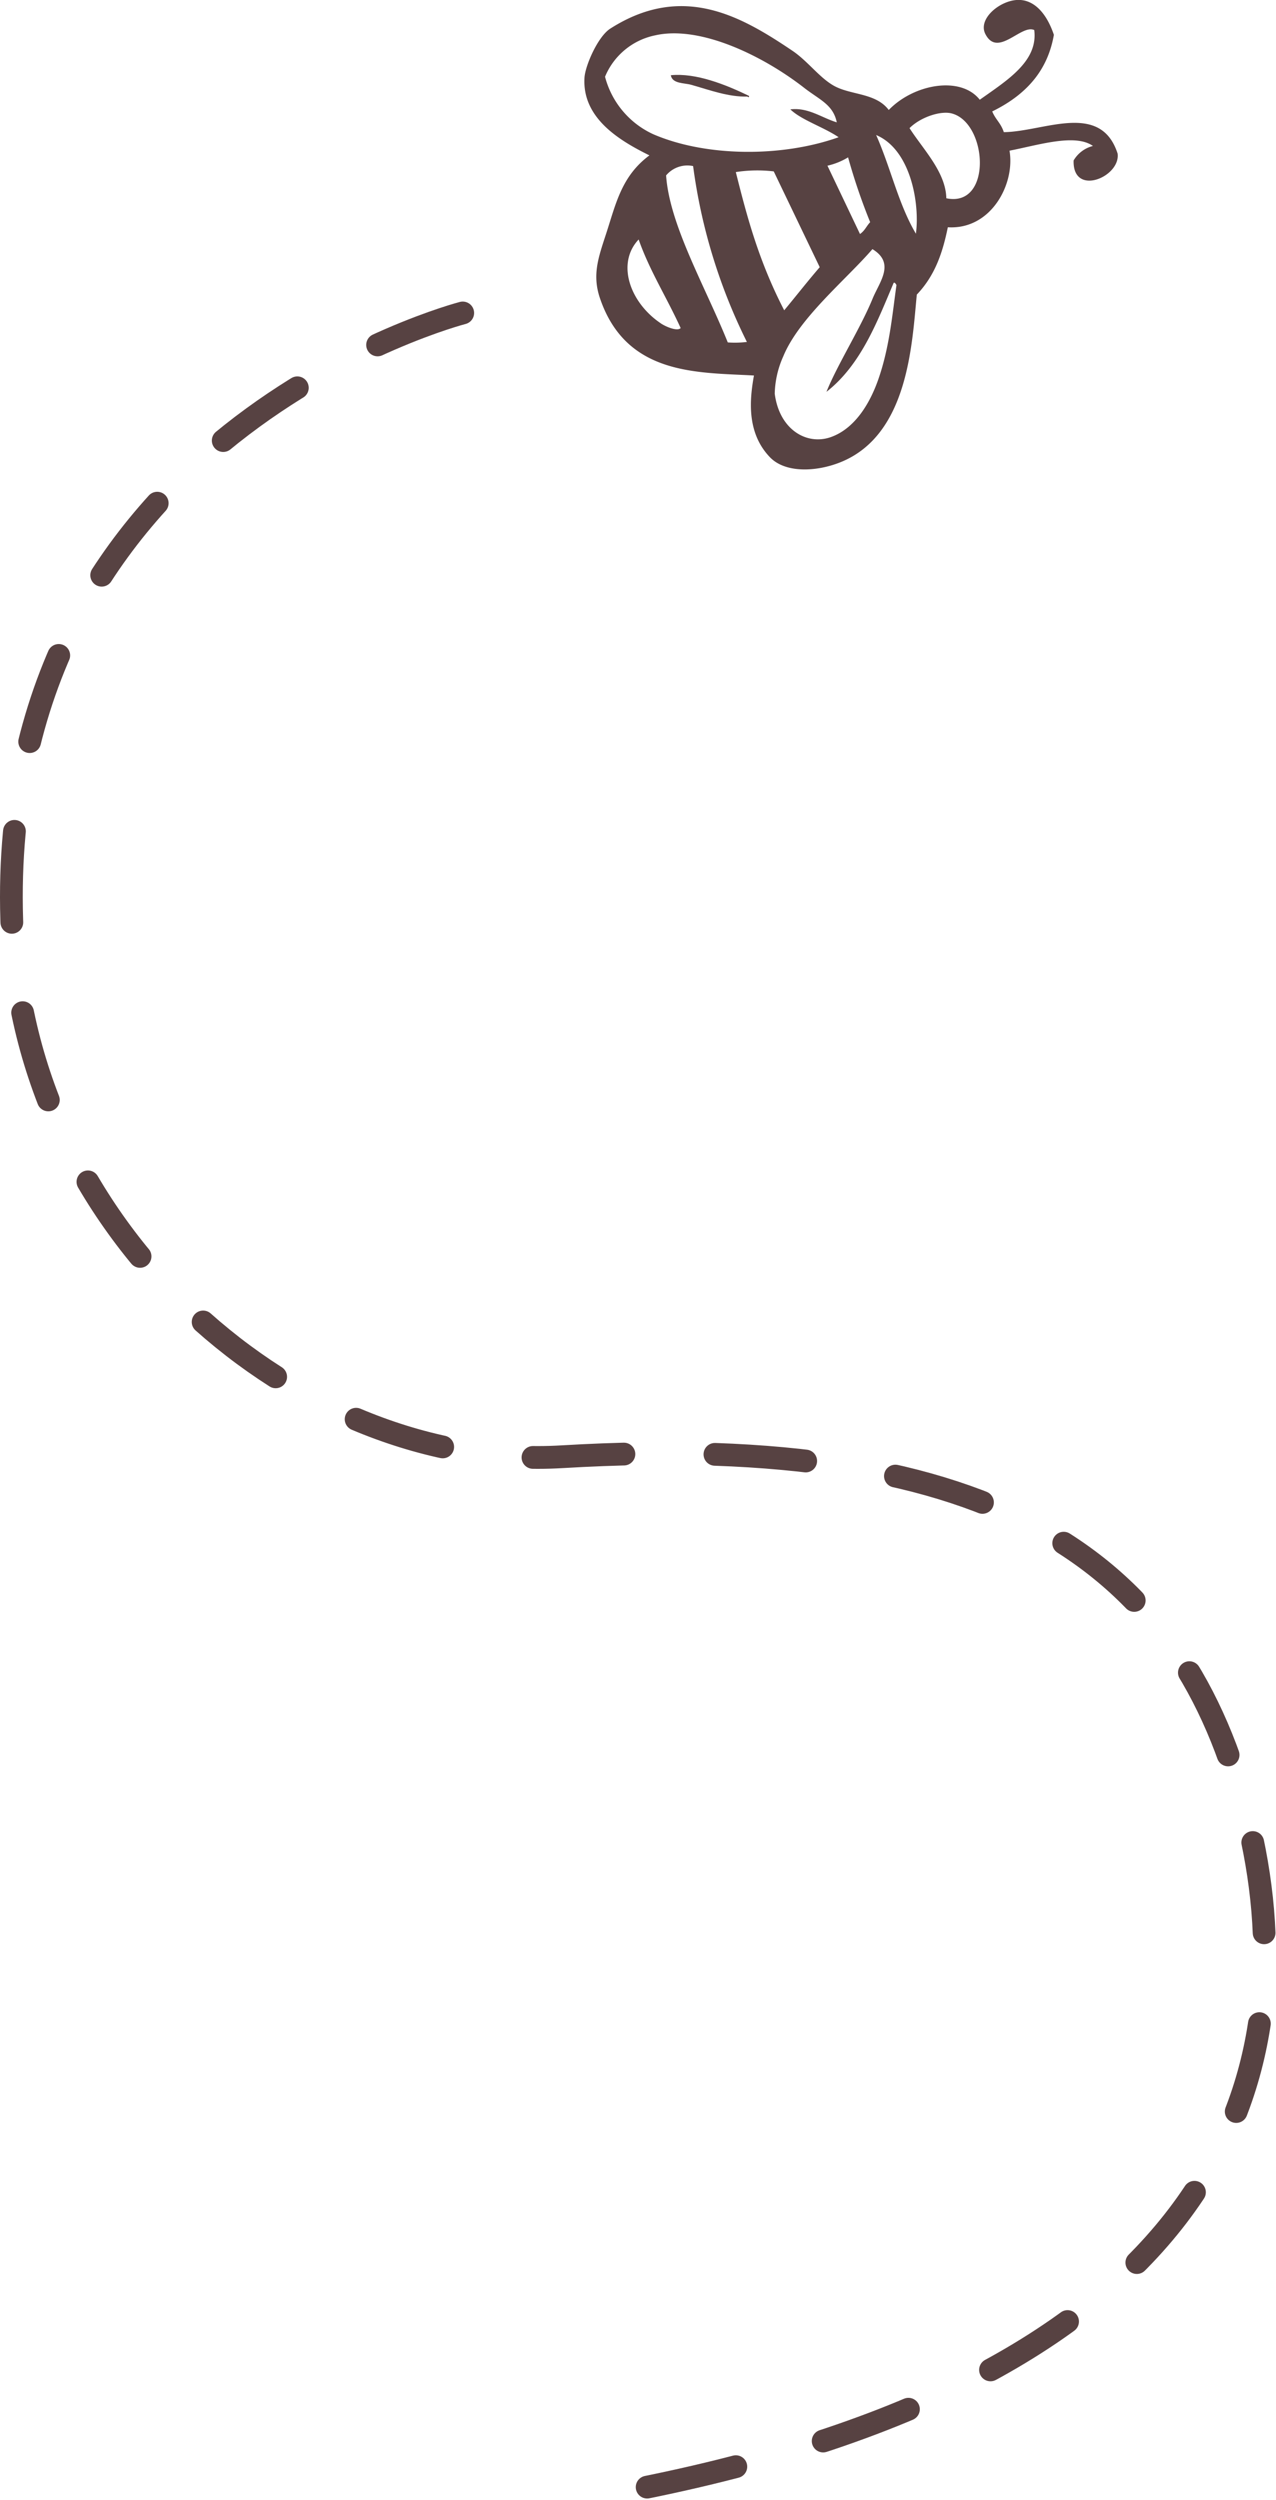 <?xml version="1.0" encoding="UTF-8"?> <svg xmlns="http://www.w3.org/2000/svg" viewBox="0 0 168.21 329.34"> <defs> <style>.cls-1{fill:#574242;}.cls-1,.cls-2{fill-rule:evenodd;}.cls-2{fill:none;stroke:#574242;stroke-linecap:round;stroke-miterlimit:10;stroke-width:3px;stroke-dasharray:12;}</style> </defs> <title>бзз1</title> <g id="Слой_2" data-name="Слой 2"> <g id="Слой_1-2" data-name="Слой 1"> <path class="cls-1" d="M98.73,12.63c-3.12-1.51-7-3.05-10.3-2.72.19,1.14,1.75,1,2.68,1.26,2.44.69,4.93,1.63,7.43,1.55C98.59,12.83,98.79,12.86,98.73,12.63Z"></path> <path class="cls-1" d="M120.86,38.81c2.46-2.57,3.43-5.66,4.09-8.87,5.68.35,8.89-5.67,8.13-10.09,3.75-.72,8.64-2.3,11-.62a4.11,4.11,0,0,0-2.55,1.91c-.15,4.84,6.22,2.17,5.8-.91-2.25-6.92-9.71-2.88-15-2.82-.4-1.22-1.08-1.64-1.53-2.73,5.13-2.51,7.41-6,8.13-10.09C138,1.82,136.32-.17,134,0s-5.11,2.53-4.1,4.49c1.63,3.17,4.73-1.34,6.44-.53.52,4.1-3.51,6.58-7.18,9.18-2.52-3.19-8.7-2.07-12,1.35-1.73-2.3-5.06-1.93-7.3-3.23-1.9-1.1-3.41-3.24-5.41-4.58-6.73-4.53-14.45-9-24-2.91-1.65,1.06-3.3,4.88-3.4,6.46-.33,5.37,4.68,8.32,8.56,10.24-3.71,2.75-4.44,6.46-5.71,10.33-1,3.07-1.86,5.38-.82,8.46C82.55,49.52,92,49.05,99.39,49.47c-.52,2.92-1.08,7.46,2.11,10.77,2.07,2.14,6.19,1.91,9.31.65C119.75,57.29,120.22,45.32,120.86,38.81Zm4.58-23.87c4.77,1.22,5.41,12.45-.69,11.18-.07-3.47-3.11-6.5-4.85-9.24C121.36,15.42,124,14.57,125.44,14.94Zm-4.7,15.85c-2.31-3.9-3.32-8.69-5.24-13C120.06,19.71,121.27,26.8,120.74,30.79ZM111.8,20.73a78.45,78.45,0,0,0,2.91,8.54c-.49.51-.69,1.11-1.34,1.56l-4.29-9A9.1,9.1,0,0,0,111.8,20.73ZM108.06,35.2c-1.61,1.87-3.11,3.79-4.68,5.68C100,34.35,98.46,28.49,97,22.67a18.53,18.53,0,0,1,5-.09ZM86.13,17.69a11.54,11.54,0,0,1-6.37-7.58A9.13,9.13,0,0,1,86.4,4.65c5.93-1.33,14.25,2.72,19.71,7,2,1.53,3.72,2.16,4.2,4.47-2-.61-3.78-2-6.12-1.71,1.44,1.4,4.39,2.33,6.36,3.67C103,20.76,93,20.65,86.13,17.69Zm1,24.92c-4.08-2.72-5.92-7.9-2.94-11.06,1.43,4.08,3.67,7.58,5.54,11.67C89.32,43.67,87.89,43.11,87.12,42.61Zm8.81,2.5c-3-7.44-7.68-15.45-8.13-22a3.65,3.65,0,0,1,3.56-1.23,73.58,73.58,0,0,0,7.09,23.17A13.34,13.34,0,0,1,95.93,45.11ZM109.48,57.6c-3.15,1.08-6.74-1-7.35-5.74a12.67,12.67,0,0,1,1.13-4.92c2.08-5.06,8.28-10.1,11.75-14.12,3,1.83,1,4.22.06,6.43-1.6,3.94-4.7,8.81-6.12,12.37,4.59-3.58,6.74-9.38,8.86-14.36.19-.08.26.16.37.28-.53,3.68-.89,8.15-2.4,12.45C114.89,52.54,113,56.38,109.48,57.6Z"></path> <path class="cls-2" d="M61,41.23s-61.5,15.84-59.45,80C2.87,162.7,39.63,194,74.16,191.91c57.56-3.4,81.83,13.94,90.21,47.41,8,32-1.34,72.79-79.94,88.52"></path> </g> </g> </svg> 